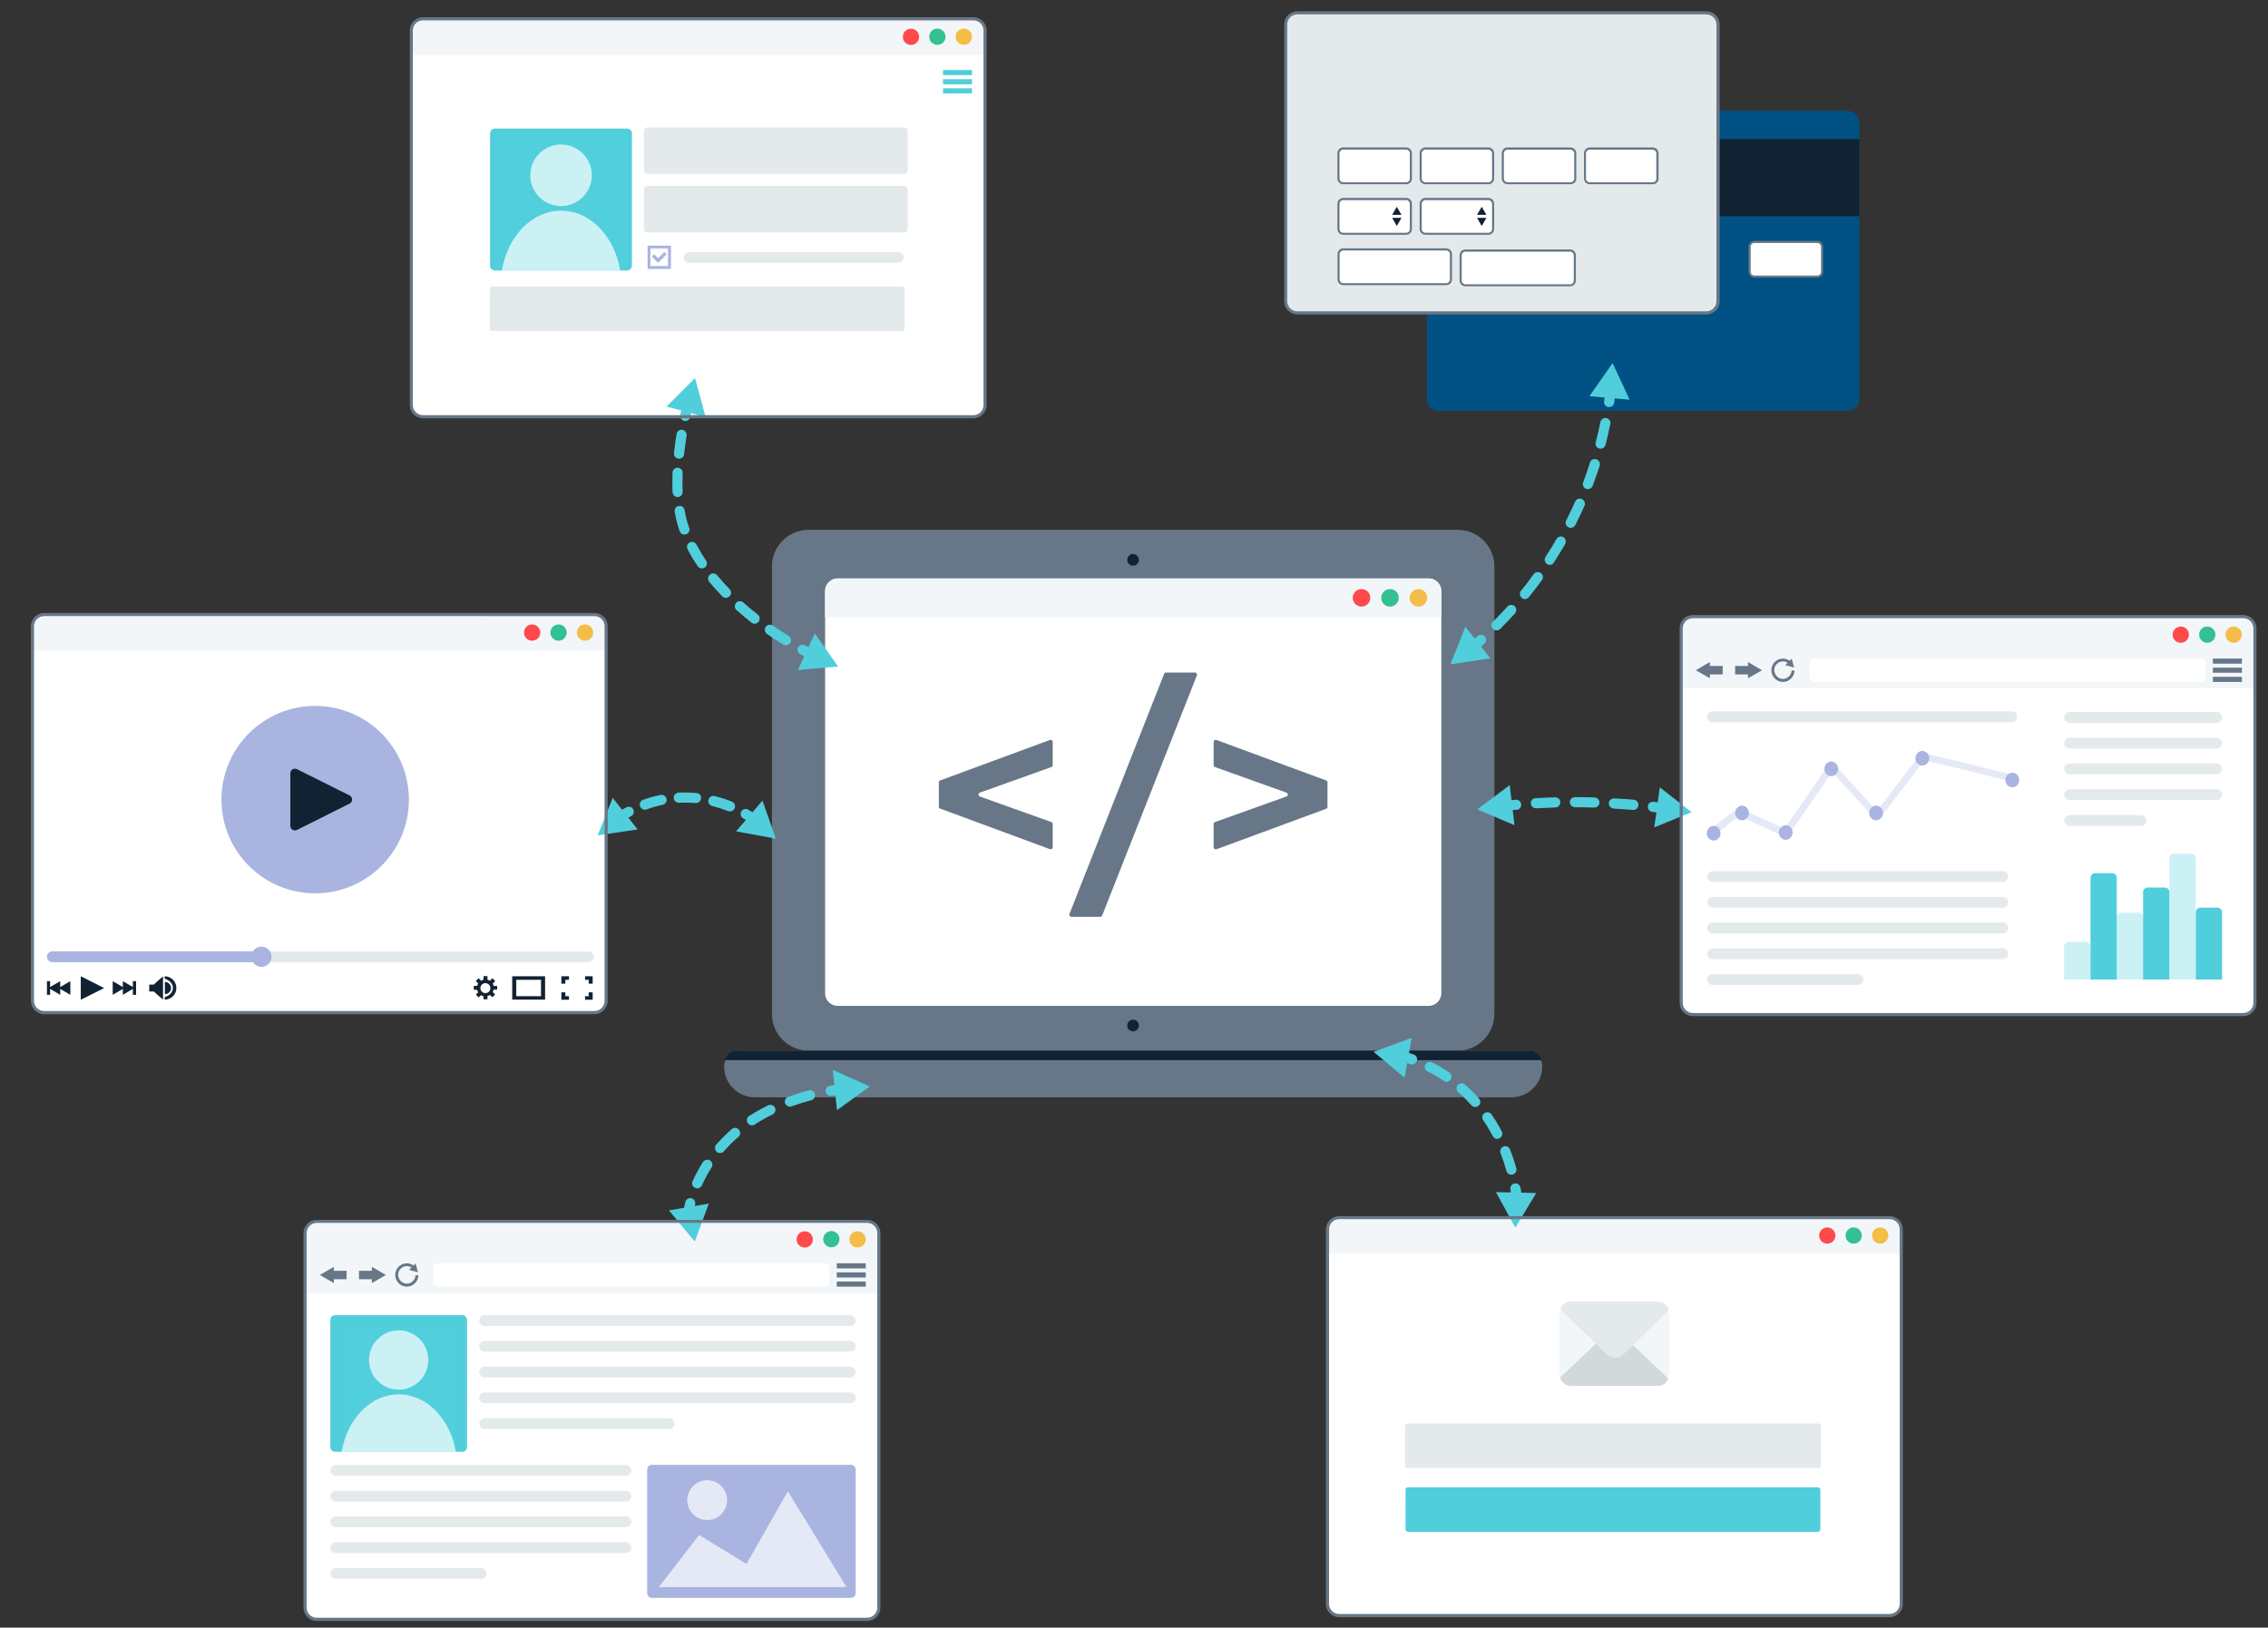 <?xml version="1.0" encoding="utf-8"?>
<!-- Generator: Adobe Illustrator 27.7.0, SVG Export Plug-In . SVG Version: 6.00 Build 0)  -->
<svg version="1.1" id="Layer_1" xmlns="http://www.w3.org/2000/svg" xmlns:xlink="http://www.w3.org/1999/xlink" x="0px" y="0px"
	 viewBox="0 0 2173.2 1560" style="enable-background:new 0 0 2173.2 1560;" xml:space="preserve">
<rect x="0" y="0" width="2173.2" height="1560" fill="#333333" stroke="none"/>
<style type="text/css">
	.st0{fill:#FFFFFF;}
	.st1{fill:#677787;}
	.st2{fill:#F2F6F9;}
	.st3{fill:#FF494B;}
	.st4{fill:#33C191;}
	.st5{fill:#F5BD47;}
	.st6{fill:#112233;}
	.st7{fill:#E4EAEC;}
	.st8{fill:#A9B4E0;}
	.st9{opacity:0.3;fill:#A9B4E0;}
	.st10{opacity:0.3;fill:#51CEDC;enable-background:new    ;}
	.st11{fill:#51CEDC;}
	.st12{fill:#005284;}
	.st13{opacity:0.3;fill:#A9B4E0;enable-background:new    ;}
	.st14{fill:#D2D9DB;}
</style>
<g>
	<g>
		<g>
			<path class="st0" d="M569.6,970.6H42.3c-6.2,0-11.2-5-11.2-11.2V600.2c0-6.2,5-11.2,11.2-11.2h527.3c6.2,0,11.2,5,11.2,11.2v359
				C580.8,965.5,575.8,970.6,569.6,970.6z"/>
			<path class="st1" d="M569.6,971.1H42.3c-6.5,0-11.7-5.3-11.7-11.7V600.2c0-6.5,5.3-11.7,11.7-11.7h527.3
				c6.5,0,11.7,5.3,11.7,11.7v359C581.3,965.8,576.1,971.1,569.6,971.1z M42.3,589.5c-5.9,0-10.7,4.8-10.7,10.7v359.1
				c0,5.9,4.8,10.7,10.7,10.7h527.3c5.9,0,10.7-4.9,10.7-10.8v-359c0-5.9-4.8-10.7-10.7-10.7H42.3z"/>
		</g>
		<path class="st2" d="M569.6,589H42.3c-6.2,0-11.2,5-11.2,11.2v23.4h549.8v-23.4C580.8,594.1,575.8,589,569.6,589z"/>
		<path class="st3" d="M517.7,606.3c0,4.4-3.5,7.8-7.8,7.8s-7.8-3.5-7.8-7.8c0-4.4,3.5-7.8,7.8-7.8S517.7,602.1,517.7,606.3z"/>
		<path class="st4" d="M535.2,598.5c-4.4,0-7.8,3.5-7.8,7.8c0,4.4,3.5,7.8,7.8,7.8s7.8-3.5,7.8-7.8
			C543,602.1,539.6,598.5,535.2,598.5z"/>
		<path class="st5" d="M560.6,598.5c-4.4,0-7.8,3.5-7.8,7.8c0,4.4,3.5,7.8,7.8,7.8s7.8-3.5,7.8-7.8
			C568.4,602.1,564.9,598.5,560.6,598.5z"/>
		<g>
			<polygon class="st6" points="67.4,940.4 57.7,946 57.7,940.4 48,946 48,940.4 45,940.4 45,953.5 48,953.5 48,947.8 57.7,953.5 
				57.7,947.8 67.4,953.5 			"/>
			<polygon class="st6" points="127.3,940.4 127.3,946 117.7,940.4 117.7,946 108,940.4 108,953.5 117.7,947.8 117.7,953.5 
				127.3,947.8 127.3,953.5 130.4,953.5 130.4,940.4 			"/>
			<polygon class="st6" points="77.4,935.7 99.8,947 77.4,958.2 			"/>
			<path class="st6" d="M147.4,943.6l8.8-7.9v8.2v6.1v8.2l-8.8-7.9l0,0h-4.4v-6.6h4.4V943.6z M158,941.1v11.7c3.3,0,5.9-2.6,5.9-5.9
				C163.8,943.7,161.1,941.1,158,941.1z M157.8,935.7v2.4c4.6,1.2,7.9,4.7,7.9,8.8c0,4.1-3.4,7.6-7.9,8.8v2.4
				c6.2,0,11.2-5,11.2-11.2C169,940.8,164,935.7,157.8,935.7z"/>
			<path class="st6" d="M490.8,935.7v22.4h31.5v-22.4H490.8z M518.4,954.8h-23.7v-15.7h23.7V954.8z"/>
			<path class="st6" d="M537.9,935.7h7.3v3.4h-3.5v3.7h-3.8V935.7z M564.1,954.8h-3.5v3.4h7.3v-7.1h-3.8V954.8z M560.6,935.7v3.4
				h3.5v3.7h3.8v-7.1H560.6z M541.7,951.1h-3.8v7.1h7.3v-3.4h-3.5V951.1z"/>
			<path class="st6" d="M476.4,948.8V945h-3.3c-0.2-0.8-0.5-1.6-1-2.3l2.4-2.4l-2.7-2.7l-2.4,2.4c-0.7-0.4-1.4-0.8-2.3-1v-3.4h-3.8
				v3.4c-0.9,0.2-1.6,0.5-2.3,1l-2.4-2.4l-2.7,2.7l2.3,2.3c-0.4,0.8-0.8,1.5-1,2.3H454v3.8h3.2c0.2,0.9,0.5,1.6,1,2.4l-2.2,2.2
				l2.7,2.7l2.2-2.2c0.8,0.4,1.5,0.8,2.4,1v3h3.8v-3.2c0.9-0.2,1.6-0.5,2.4-1l2.2,2.2l2.7-2.7l-2.3-2.3c0.4-0.8,0.8-1.5,1-2.4h3.4
				V948.8z M465.1,951.9c-2.6,0-4.8-2.2-4.8-4.8s2.2-4.8,4.8-4.8s4.8,2.2,4.8,4.8S467.8,951.9,465.1,951.9z"/>
		</g>
		<path class="st7" d="M563.6,922.2H50.2c-2.8,0-5.2-2.4-5.2-5.2l0,0c0-2.8,2.4-5.2,5.2-5.2h513.6c2.8,0,5.2,2.4,5.2,5.2l0,0
			C569,919.8,566.6,922.2,563.6,922.2z"/>
		<path class="st8" d="M251.3,922.2H50.2c-2.8,0-5.2-2.4-5.2-5.2l0,0c0-2.8,2.4-5.2,5.2-5.2h201.1c2.8,0,5.2,2.4,5.2,5.2l0,0
			C256.5,919.8,254.3,922.2,251.3,922.2z"/>
		<path class="st8" d="M260.2,917c0,5.3-4.4,9.7-9.7,9.7s-9.7-4.4-9.7-9.7s4.4-9.7,9.7-9.7S260.2,911.7,260.2,917z"/>
		<ellipse class="st8" cx="302" cy="766.4" rx="89.8" ry="89.8"/>
		<path class="st6" d="M284.5,737.2l50.5,25.2c3.2,1.6,3.2,6.2,0,7.8l-50.5,25.3c-2.9,1.4-6.3-0.7-6.3-3.9v-50.5
			C278.2,737.9,281.6,735.8,284.5,737.2z"/>
	</g>
	<g>
		<path class="st0" d="M2149.5,972.4h-527.4c-6.2,0-11.2-5-11.2-11.2v-359c0-6.2,5-11.2,11.2-11.2h527.4c6.2,0,11.2,5,11.2,11.2v359
			C2160.7,967.4,2155.7,972.4,2149.5,972.4z"/>
		<path class="st2" d="M2149.5,591h-527.4c-6.2,0-11.2,5-11.2,11.2v23.4h549.8v-23.4C2160.7,596.1,2155.7,591,2149.5,591z"/>
		<path class="st3" d="M2097.4,608.3c0,4.4-3.5,7.8-7.8,7.8c-4.4,0-7.8-3.5-7.8-7.8s3.5-7.8,7.8-7.8
			C2093.9,600.5,2097.4,603.9,2097.4,608.3z"/>
		<path class="st4" d="M2115,600.5c-4.4,0-7.8,3.5-7.8,7.8s3.5,7.8,7.8,7.8c4.4,0,7.8-3.5,7.8-7.8S2119.3,600.5,2115,600.5z"/>
		<path class="st5" d="M2140.3,600.5c-4.4,0-7.8,3.5-7.8,7.8s3.5,7.8,7.8,7.8c4.4,0,7.8-3.5,7.8-7.8
			C2148.2,603.9,2144.7,600.5,2140.3,600.5z"/>
		<rect x="1610.9" y="625.1" class="st2" width="549.8" height="34.6"/>
		<path class="st0" d="M2108.8,653.6h-370.2c-2.5,0-4.5-2-4.5-4.5v-13.5c0-2.5,2-4.5,4.5-4.5h370.2c2.5,0,4.5,2,4.5,4.5v13.5
			C2113.2,651.5,2111.3,653.6,2108.8,653.6z"/>
		<g>
			<path class="st1" d="M1716.7,642.6c0,4.2-3.7,8.1-8.3,8.1c-4.6,0-8.3-3.9-8.3-8.5s3.7-8.3,8.3-8.3c1.6,0,3.2,0.4,4.5,1.3
				l-2.3,2.3l8.5,2.3l-2.3-8.5l-2,2c-1.9-1.3-4.1-2.1-6.4-2.1c-6.1,0-11.1,5-11.1,11.2c0,6.1,5,11.2,11.1,11.2
				c6.1,0,11.1-5.2,11.1-10.9h-2.8V642.6z"/>
			<polygon class="st1" points="1624.9,642.4 1638.4,650.1 1638.4,646.4 1650.7,646.4 1650.7,638.3 1638.4,638.3 1638.4,634.5 			
				"/>
			<polygon class="st1" points="1688.4,642.4 1674.9,634.5 1674.9,638.3 1662.6,638.3 1662.6,646.4 1674.9,646.4 1674.9,650.1 			
				"/>
			<g>
				<rect x="2120.4" y="631.2" class="st1" width="27.8" height="4.9"/>
				<rect x="2120.4" y="639.9" class="st1" width="27.8" height="4.9"/>
				<rect x="2120.4" y="648.7" class="st1" width="27.8" height="4.9"/>
			</g>
		</g>
		<path class="st7" d="M1928.2,692.3h-287.9c-2.5,0-4.5-2.1-4.5-4.5v-1.5c0-2.5,2.1-4.5,4.5-4.5h287.9c2.5,0,4.5,2.1,4.5,4.5v1.5
			C1932.7,690.3,1930.6,692.3,1928.2,692.3z"/>
		<path class="st9" d="M1711,802.2c-0.4,0-1-0.1-1.4-0.3c-15.7-7.4-38.8-18-43.1-19.3c-3,1.4-14.7,10.7-24.2,18.7
			c-1.4,1.2-3.5,1-4.6-0.4c-1.2-1.4-1-3.6,0.4-4.8c23.7-20.5,27-20.5,28.2-20.5c3.2,0,24.8,9.9,43.6,18.7l42.4-61.6
			c0.5-0.9,1.4-1.3,2.5-1.4c1-0.1,2,0.3,2.6,1.1l41.1,44.9l41.4-54.1c0.8-1,2.1-1.5,3.3-1.2l43.7,10.1l43.8,11.2
			c1.7,0.4,2.8,2.3,2.4,4c-0.4,1.9-2.2,2.9-4,2.4l-43.7-11.2l-41.6-9.6l-42.5,55.5c-0.5,0.8-1.5,1.2-2.4,1.3c-1,0-1.9-0.3-2.5-1.1
			l-40.9-44.6l-41.6,60.5C1713,801.8,1711.9,802.2,1711,802.2z"/>
		<g>
			<g>
				<path class="st8" d="M1648.6,798.6c0,3.8-3,7-6.6,7s-6.6-3.2-6.6-7s3-7,6.6-7S1648.6,794.7,1648.6,798.6z"/>
				<path class="st8" d="M1675.8,779.2c0,3.8-3,7-6.6,7c-3.7,0-6.6-3.2-6.6-7s3-7,6.6-7C1672.8,772.2,1675.8,775.2,1675.8,779.2z"/>
				<path class="st8" d="M1717.7,797.9c0,3.8-3,7-6.6,7c-3.7,0-6.6-3.2-6.6-7c0-3.8,3-7,6.6-7
					C1714.7,790.9,1717.7,794.1,1717.7,797.9z"/>
				<path class="st8" d="M1761.3,736.9c0,3.8-3,7-6.6,7c-3.7,0-6.6-3.2-6.6-7c0-3.8,3-7,6.6-7
					C1758.2,729.9,1761.3,733.1,1761.3,736.9z"/>
				<path class="st8" d="M1804.3,779.2c0,3.8-3,7-6.6,7s-6.6-3.2-6.6-7s3-7,6.6-7S1804.3,775.2,1804.3,779.2z"/>
				<path class="st8" d="M1848.6,726.7c0,3.8-3,7-6.6,7c-3.7,0-6.6-3.2-6.6-7s3-7,6.6-7C1845.5,719.8,1848.6,722.9,1848.6,726.7z"/>
				<path class="st8" d="M1934.8,747.6c0,3.8-3,7-6.6,7c-3.7,0-6.6-3.2-6.6-7s3-7,6.6-7C1931.8,740.6,1934.8,743.7,1934.8,747.6z"/>
			</g>
		</g>
		<g>
			<g>
				<path class="st7" d="M1919.1,845.3h-278c-2.8,0-5.2-2.4-5.2-5.2l0,0c0-2.8,2.4-5.2,5.2-5.2h278c2.8,0,5.2,2.4,5.2,5.2l0,0
					C1924.3,843,1921.9,845.3,1919.1,845.3z"/>
				<path class="st7" d="M1919.1,870h-278c-2.8,0-5.2-2.4-5.2-5.2l0,0c0-2.8,2.4-5.2,5.2-5.2h278c2.8,0,5.2,2.4,5.2,5.2l0,0
					C1924.3,867.6,1921.9,870,1919.1,870z"/>
				<path class="st7" d="M1919.1,894.6h-278c-2.8,0-5.2-2.4-5.2-5.2l0,0c0-2.8,2.4-5.2,5.2-5.2h278c2.8,0,5.2,2.4,5.2,5.2l0,0
					C1924.3,892.3,1921.9,894.6,1919.1,894.6z"/>
				<path class="st7" d="M1919.1,919.3h-278c-2.8,0-5.2-2.4-5.2-5.2l0,0c0-2.8,2.4-5.2,5.2-5.2h278c2.8,0,5.2,2.4,5.2,5.2l0,0
					C1924.3,917,1921.9,919.3,1919.1,919.3z"/>
				<path class="st7" d="M1780.2,944h-139.3c-2.8,0-5.2-2.4-5.2-5.2l0,0c0-2.8,2.4-5.2,5.2-5.2h139.3c2.8,0,5.2,2.4,5.2,5.2l0,0
					C1785.5,941.6,1783.2,944,1780.2,944z"/>
			</g>
		</g>
		<g>
			<g>
				<path class="st7" d="M2124.1,692.8h-141c-2.8,0-5.2-2.4-5.2-5.2l0,0c0-2.8,2.4-5.2,5.2-5.2h141c2.8,0,5.2,2.4,5.2,5.2l0,0
					C2129.3,690.4,2126.9,692.8,2124.1,692.8z"/>
				<path class="st7" d="M2124.1,717.5h-141c-2.8,0-5.2-2.4-5.2-5.2l0,0c0-2.8,2.4-5.2,5.2-5.2h141c2.8,0,5.2,2.4,5.2,5.2l0,0
					C2129.3,715.1,2126.9,717.5,2124.1,717.5z"/>
				<path class="st7" d="M2124.1,742.1h-141c-2.8,0-5.2-2.4-5.2-5.2l0,0c0-2.8,2.4-5.2,5.2-5.2h141c2.8,0,5.2,2.4,5.2,5.2l0,0
					C2129.3,739.8,2126.9,742.1,2124.1,742.1z"/>
				<path class="st7" d="M2124.1,766.8h-141c-2.8,0-5.2-2.4-5.2-5.2l0,0c0-2.8,2.4-5.2,5.2-5.2h141c2.8,0,5.2,2.4,5.2,5.2l0,0
					C2129.3,764.4,2126.9,766.8,2124.1,766.8z"/>
				<path class="st7" d="M2051.3,791.6h-68.2c-2.8,0-5.2-2.4-5.2-5.2l0,0c0-2.8,2.4-5.2,5.2-5.2h68.2c2.8,0,5.2,2.4,5.2,5.2l0,0
					C2056.5,789.2,2054.1,791.6,2051.3,791.6z"/>
			</g>
		</g>
		<g>
			<g>
				<path class="st10" d="M2104.1,938.8h-25.3V822.7c0-2.5,2-4.5,4.5-4.5h16.2c2.5,0,4.5,2,4.5,4.5v116.1H2104.1z"/>
				<path class="st10" d="M2003.1,938.8h-25.3v-31.5c0-2.5,2-4.5,4.5-4.5h16.2c2.5,0,4.5,2,4.5,4.5v31.5H2003.1z"/>
				<path class="st10" d="M2053.7,938.8h-25.3v-59.5c0-2.5,2-4.5,4.5-4.5h16.2c2.5,0,4.5,2,4.5,4.5v59.5H2053.7z"/>
			</g>
		</g>
		<g>
			<path class="st11" d="M2028.4,938.8h-25.3v-97.4c0-2.5,2-4.5,4.5-4.5h16.2c2.5,0,4.5,2,4.5,4.5v97.4H2028.4z"/>
			<path class="st11" d="M2078.8,938.8h-25.3v-83.7c0-2.5,2-4.5,4.5-4.5h16.2c2.5,0,4.5,2,4.5,4.5v83.7H2078.8z"/>
			<path class="st11" d="M2129.3,938.8h-25.3v-64.4c0-2.5,2-4.5,4.5-4.5h16.2c2.5,0,4.5,2,4.5,4.5v64.4H2129.3z"/>
		</g>
	</g>
	<g>
		<path class="st0" d="M932.7,399.4H405.3c-6.2,0-11.2-5-11.2-11.2v-359c0-6.2,5-11.2,11.2-11.2h527.4c6.2,0,11.2,5,11.2,11.2v359
			C943.9,394.4,938.9,399.4,932.7,399.4z"/>
		<path class="st2" d="M932.7,18H405.3c-6.2,0-11.2,5-11.2,11.2v23.4h549.8V29.2C943.9,23.1,938.9,18,932.7,18z"/>
		<path class="st3" d="M880.7,35.3c0,4.4-3.5,7.8-7.8,7.8c-4.4,0-7.8-3.5-7.8-7.8s3.5-7.8,7.8-7.8C877.1,27.4,880.7,31,880.7,35.3z"
			/>
		<path class="st4" d="M898.2,27.4c-4.4,0-7.8,3.5-7.8,7.8s3.5,7.8,7.8,7.8c4.4,0,7.8-3.5,7.8-7.8C906.1,31,902.5,27.4,898.2,27.4z"
			/>
		<path class="st5" d="M923.5,27.4c-4.4,0-7.8,3.5-7.8,7.8s3.5,7.8,7.8,7.8c4.4,0,7.8-3.5,7.8-7.8C931.5,31,927.9,27.4,923.5,27.4z"
			/>
		<g>
			<rect x="903.6" y="67.1" class="st11" width="27.8" height="4.9"/>
			<rect x="903.6" y="75.9" class="st11" width="27.8" height="4.9"/>
			<rect x="903.6" y="84.6" class="st11" width="27.8" height="4.9"/>
		</g>
		<g>
			<path class="st7" d="M866.4,165.8H620.3c-1.2,0-2.3-1-2.3-2.3v-38.1c0-1.2,1-2.3,2.3-2.3h246.1c1.2,0,2.3,1,2.3,2.3v38.1
				C868.5,164.9,867.6,165.8,866.4,165.8z"/>
			<path class="st7" d="M866.4,166.8H620.3c-1.8,0-3.3-1.5-3.3-3.3v-38.1c0-1.8,1.5-3.3,3.3-3.3h246.1c1.8,0,3.3,1.5,3.3,3.3v38.1
				C869.5,165.5,868.1,166.8,866.4,166.8z M620.3,124.2c-0.8,0-1.3,0.7-1.3,1.3v38.1c0,0.8,0.7,1.3,1.3,1.3h246.1
				c0.7,0,1.2-0.6,1.3-1.4l0-38c0-0.8-0.7-1.3-1.3-1.3H620.3z"/>
		</g>
		<g>
			<path class="st7" d="M866.4,221.9H620.3c-1.2,0-2.3-1-2.3-2.3v-38.1c0-1.2,1-2.3,2.3-2.3h246.1c1.2,0,2.3,1,2.3,2.3v38.1
				C868.5,220.9,867.6,221.9,866.4,221.9z"/>
			<path class="st7" d="M866.4,222.9H620.3c-1.8,0-3.3-1.5-3.3-3.3v-38.1c0-1.8,1.5-3.3,3.3-3.3h246.1c1.8,0,3.3,1.5,3.3,3.3v38.1
				C869.5,221.6,868.1,222.9,866.4,222.9z M620.3,180.2c-0.8,0-1.3,0.7-1.3,1.3v38.1c0,0.8,0.7,1.3,1.3,1.3h246.1
				c0.7,0,1.2-0.6,1.3-1.4l0-38c0-0.8-0.7-1.3-1.3-1.3H620.3z"/>
		</g>
		<path class="st7" d="M864.6,317.3H471.7c-1.2,0-2.3-1-2.3-2.3v-38.1c0-1.2,1-2.3,2.3-2.3h392.9c1.2,0,2.3,1,2.3,2.3V315
			C866.8,316.3,865.8,317.3,864.6,317.3z"/>
		<path class="st8" d="M620.5,235.4v22.4h22.4v-22.4H620.5z M640.1,255h-16.9v-16.9h16.9V255z M630.6,251.9l-6-6l2.2-2.2l3.8,3.8
			l6-6l2.2,2.2L630.6,251.9L630.6,251.9L630.6,251.9z"/>
		<path class="st7" d="M860.8,251.9H660.3c-2.8,0-5.2-2.4-5.2-5.2l0,0c0-2.8,2.4-5.2,5.2-5.2h200.5c2.8,0,5.2,2.4,5.2,5.2l0,0
			C866.1,249.6,863.7,251.9,860.8,251.9z"/>
		<rect x="473.8" y="123.2" class="st0" width="127.4" height="136.1"/>
		<path class="st11" d="M601.1,123.3h-127c-2.5,0-4.5,2.1-4.5,4.5v126.9c0,2.5,2.1,4.5,4.5,4.5H601c2.5,0,4.5-2.1,4.5-4.5V127.7
			C605.5,125.2,603.5,123.3,601.1,123.3z M537.6,138.5c16.3,0,29.5,13.2,29.5,29.5s-13.2,29.5-29.5,29.5s-29.5-13.2-29.5-29.5
			S521.3,138.5,537.6,138.5z M593.9,259.1H481.3c-0.1,0-0.3,0-0.4,0c5.6-32.7,28.9-57.2,56.7-57.2c27.9,0,51.2,24.5,56.7,57.2
			C594.2,259.1,594,259.1,593.9,259.1z"/>
		<rect x="473.8" y="123.2" class="st10" width="127.4" height="136.1"/>
	</g>
	<g>
		<path class="st12" d="M1770.4,393.8h-391.9c-6.2,0-11.2-5-11.2-11.2V117.5c0-6.2,5-11.2,11.2-11.2h391.9c6.2,0,11.2,5,11.2,11.2
			v265.1C1781.6,388.8,1776.6,393.8,1770.4,393.8z"/>
		<rect x="1367.3" y="133.3" class="st6" width="414.3" height="74"/>
		<g>
			<path class="st7" d="M1635.1,299.9h-391.9c-6.2,0-11.2-5-11.2-11.2V23.5c0-6.2,5-11.2,11.2-11.2h391.9c6.2,0,11.2,5,11.2,11.2
				v265.2C1646.3,294.8,1641.3,299.9,1635.1,299.9z"/>
			<path class="st1" d="M1635.1,301.4h-391.9c-7,0-12.7-5.7-12.7-12.7V23.5c0-7,5.7-12.7,12.7-12.7h391.9c7,0,12.7,5.7,12.7,12.7
				v265.2C1647.8,295.7,1642.1,301.4,1635.1,301.4z M1243.1,13.8c-5.4,0-9.7,4.4-9.7,9.7v265.2c0,5.4,4.4,9.7,9.7,9.7h391.9
				c5.4,0,9.7-4.4,9.7-9.7V23.5c0-5.4-4.4-9.7-9.7-9.7H1243.1z"/>
		</g>
		<g>
			<g>
				<path class="st0" d="M1741.4,265.1H1681c-2.5,0-4.5-2.1-4.5-4.5v-24.3c0-2.5,2.1-4.5,4.5-4.5h60.4c2.5,0,4.5,2.1,4.5,4.5v24.3
					C1746,263,1743.9,265.1,1741.4,265.1z"/>
				<path class="st1" d="M1741.4,266.1H1681c-3,0-5.5-2.5-5.5-5.5v-24.3c0-3,2.5-5.5,5.5-5.5h60.4c3,0,5.5,2.5,5.5,5.5v24.3
					c0.1,1.4-0.5,2.7-1.5,3.7C1744.4,265.4,1742.9,266.1,1741.4,266.1z M1681,232.8c-1.9,0-3.5,1.6-3.5,3.5v24.3
					c0,1.9,1.6,3.5,3.5,3.5h60.4c1,0,1.9-0.4,2.6-1.1c0.6-0.7,0.9-1.5,0.9-2.3l0-24.3c0-1.9-1.6-3.5-3.5-3.5H1681z"/>
			</g>
			<g>
				<path class="st0" d="M1347.5,175.6H1287c-2.5,0-4.5-2.1-4.5-4.5v-24.3c0-2.5,2.1-4.5,4.5-4.5h60.4c2.5,0,4.5,2.1,4.5,4.5v24.3
					C1351.9,173.7,1350,175.6,1347.5,175.6z"/>
				<path class="st1" d="M1347.5,176.6H1287c-3,0-5.5-2.5-5.5-5.5v-24.3c0-3,2.5-5.5,5.5-5.5h60.4c3,0,5.5,2.5,5.5,5.5v24.3
					C1352.9,174.2,1350.5,176.6,1347.5,176.6z M1287,143.4c-1.9,0-3.5,1.6-3.5,3.5v24.3c0,1.9,1.6,3.5,3.5,3.5h60.4
					c1.9,0,3.5-1.5,3.5-3.5v-24.3c0-1.9-1.6-3.5-3.5-3.5H1287z"/>
			</g>
			<g>
				<path class="st0" d="M1426.2,175.6h-60.4c-2.5,0-4.5-2.1-4.5-4.5v-24.3c0-2.5,2.1-4.5,4.5-4.5h60.4c2.5,0,4.5,2.1,4.5,4.5v24.3
					C1430.7,173.7,1428.7,175.6,1426.2,175.6z"/>
				<path class="st1" d="M1426.2,176.6h-60.4c-3,0-5.5-2.5-5.5-5.5v-24.3c0-3,2.5-5.5,5.5-5.5h60.4c3,0,5.5,2.5,5.5,5.5v24.3
					C1431.7,174.2,1429.3,176.6,1426.2,176.6z M1365.8,143.4c-1.9,0-3.5,1.6-3.5,3.5v24.3c0,1.9,1.6,3.5,3.5,3.5h60.4
					c1.9,0,3.5-1.5,3.5-3.5v-24.3c0-1.9-1.6-3.5-3.5-3.5H1365.8z"/>
			</g>
			<g>
				<path class="st0" d="M1347.5,224H1287c-2.5,0-4.5-2.1-4.5-4.5v-24.3c0-2.5,2.1-4.5,4.5-4.5h60.4c2.5,0,4.5,2.1,4.5,4.5v24.3
					C1351.9,222,1350,224,1347.5,224z"/>
				<path class="st1" d="M1347.5,225H1287c-3,0-5.5-2.5-5.5-5.5v-24.3c0-3,2.5-5.5,5.5-5.5h60.4c3,0,5.5,2.5,5.5,5.5v24.3
					C1352.9,222.6,1350.5,225,1347.5,225z M1287,191.8c-1.9,0-3.5,1.6-3.5,3.5v24.3c0,1.9,1.6,3.5,3.5,3.5h60.4
					c1.9,0,3.5-1.5,3.5-3.5v-24.3c0-1.9-1.6-3.5-3.5-3.5H1287z"/>
			</g>
			<g>
				<path class="st0" d="M1426.2,224h-60.4c-2.5,0-4.5-2.1-4.5-4.5v-24.3c0-2.5,2.1-4.5,4.5-4.5h60.4c2.5,0,4.5,2.1,4.5,4.5v24.3
					C1430.7,222,1428.7,224,1426.2,224z"/>
				<path class="st1" d="M1426.2,225h-60.4c-3,0-5.5-2.5-5.5-5.5v-24.3c0-3,2.5-5.5,5.5-5.5h60.4c3,0,5.5,2.5,5.5,5.5v24.3
					C1431.7,222.6,1429.3,225,1426.2,225z M1365.8,191.8c-1.9,0-3.5,1.6-3.5,3.5v24.3c0,1.9,1.6,3.5,3.5,3.5h60.4
					c1.9,0,3.5-1.5,3.5-3.5v-24.3c0-1.9-1.6-3.5-3.5-3.5H1365.8z"/>
			</g>
			<g>
				<g>
					<path class="st0" d="M1385.8,272.3h-98.7c-2.5,0-4.5-2.1-4.5-4.5v-24.3c0-2.5,2.1-4.5,4.5-4.5h98.7c2.5,0,4.5,2.1,4.5,4.5v24.3
						C1390.3,270.4,1388.2,272.3,1385.8,272.3z"/>
					<path class="st1" d="M1385.8,273.3h-98.7c-3,0-5.5-2.5-5.5-5.5v-24.3c0-3,2.5-5.5,5.5-5.5h98.7c3,0,5.5,2.5,5.5,5.5v24.3
						C1391.3,270.9,1388.8,273.3,1385.8,273.3z M1287.1,240.1c-1.9,0-3.5,1.6-3.5,3.5v24.3c0,1.9,1.6,3.5,3.5,3.5h98.7
						c1.9,0,3.5-1.6,3.5-3.5v-24.3c0-1.9-1.6-3.5-3.5-3.5H1287.1z"/>
				</g>
				<g>
					<path class="st0" d="M1504.5,273.4h-100.4c-2.5,0-4.5-2.1-4.5-4.5v-24.3c0-2.5,2.1-4.5,4.5-4.5h100.4c2.5,0,4.5,2.1,4.5,4.5
						V269C1509,271.4,1507,273.4,1504.5,273.4z"/>
					<path class="st1" d="M1504.5,274.4h-100.4c-3,0-5.5-2.5-5.5-5.5v-24.3c0-3,2.5-5.5,5.5-5.5h100.4c3,0,5.5,2.5,5.5,5.5V269
						C1510,272,1507.5,274.4,1504.5,274.4z M1404.1,241.2c-1.9,0-3.5,1.6-3.5,3.5V269c0,1.9,1.6,3.5,3.5,3.5h100.4
						c1.9,0,3.5-1.6,3.5-3.5v-24.3c0-1.9-1.6-3.5-3.5-3.5H1404.1z"/>
				</g>
			</g>
			<g>
				<path class="st0" d="M1504.9,175.6h-60.4c-2.5,0-4.5-2.1-4.5-4.5v-24.3c0-2.5,2.1-4.5,4.5-4.5h60.4c2.5,0,4.5,2.1,4.5,4.5v24.3
					C1509.5,173.7,1507.4,175.6,1504.9,175.6z"/>
				<path class="st1" d="M1504.9,176.6h-60.4c-3,0-5.5-2.5-5.5-5.5v-24.3c0-3,2.5-5.5,5.5-5.5h60.4c3,0,5.5,2.5,5.5,5.5v24.3
					c0.1,1.4-0.4,2.7-1.4,3.8C1507.9,176,1506.5,176.6,1504.9,176.6z M1444.5,143.4c-1.9,0-3.5,1.6-3.5,3.5v24.3
					c0,1.9,1.6,3.5,3.5,3.5h60.4c1,0,1.9-0.4,2.6-1.1c0.6-0.6,0.9-1.5,0.9-2.3l0-24.3c0-1.9-1.6-3.5-3.5-3.5H1444.5z"/>
			</g>
			<g>
				<path class="st0" d="M1583.7,175.6h-60.4c-2.5,0-4.5-2.1-4.5-4.5v-24.3c0-2.5,2.1-4.5,4.5-4.5h60.4c2.5,0,4.5,2.1,4.5,4.5v24.3
					C1588.2,173.7,1586.2,175.6,1583.7,175.6z"/>
				<path class="st1" d="M1583.7,176.6h-60.4c-3,0-5.5-2.5-5.5-5.5v-24.3c0-3,2.5-5.5,5.5-5.5h60.4c3,0,5.5,2.5,5.5,5.5v24.3
					c0.1,1.4-0.4,2.7-1.4,3.8C1586.7,176,1585.2,176.6,1583.7,176.6z M1523.2,143.4c-1.9,0-3.5,1.6-3.5,3.5v24.3
					c0,1.9,1.6,3.5,3.5,3.5h60.4c1,0,1.9-0.4,2.6-1.1c0.6-0.6,0.9-1.5,0.9-2.3l0-24.3c0-1.9-1.6-3.5-3.5-3.5H1523.2z"/>
			</g>
		</g>
		<g>
			<g>
				<g>
					<polygon class="st6" points="1338.4,216.6 1334,208.8 1342.9,208.8 					"/>
					<polygon class="st6" points="1338.4,198.2 1334,205.9 1342.9,205.9 					"/>
				</g>
				<g>
					<polygon class="st6" points="1419.8,216.6 1415.3,208.8 1424.3,208.8 					"/>
					<polygon class="st6" points="1419.8,198.2 1415.3,205.9 1424.3,205.9 					"/>
				</g>
			</g>
		</g>
	</g>
	<g>
		<path class="st0" d="M830.9,1552.1H303.5c-6.2,0-11.2-5-11.2-11.2v-359c0-6.2,5-11.2,11.2-11.2h527.4c6.2,0,11.2,5,11.2,11.2v359
			C842.1,1547.1,837.1,1552.1,830.9,1552.1z"/>
		<path class="st2" d="M830.9,1170.6H303.5c-6.2,0-11.2,5-11.2,11.2v23.4h549.8v-23.4C842.1,1175.8,837.1,1170.6,830.9,1170.6z"/>
		<path class="st3" d="M778.9,1187.9c0,4.4-3.5,7.8-7.8,7.8c-4.4,0-7.8-3.5-7.8-7.8s3.5-7.8,7.8-7.8
			C775.3,1180.1,778.9,1183.6,778.9,1187.9z"/>
		
			<ellipse transform="matrix(0.39 -0.921 0.921 0.39 -608.16 1457.848)" class="st4" cx="796.4" cy="1188" rx="7.8" ry="7.8"/>
		<path class="st5" d="M821.7,1180.1c-4.4,0-7.8,3.5-7.8,7.8c0,4.4,3.5,7.8,7.8,7.8c4.4,0,7.8-3.5,7.8-7.8
			C829.7,1183.6,826.1,1180.1,821.7,1180.1z"/>
		<rect x="292.3" y="1204.7" class="st2" width="549.8" height="34.6"/>
		<path class="st0" d="M790.1,1233.2H419.9c-2.5,0-4.5-2-4.5-4.5v-13.5c0-2.5,2-4.5,4.5-4.5h370.2c2.5,0,4.5,2,4.5,4.5v13.5
			C794.7,1231.2,792.6,1233.2,790.1,1233.2z"/>
		<g>
			<path class="st1" d="M398.1,1222.2c0,4.2-3.7,8.1-8.3,8.1c-4.6,0-8.3-3.9-8.3-8.5s3.7-8.3,8.3-8.3c1.6,0,3.2,0.4,4.5,1.3
				l-2.3,2.3l8.5,2.3l-2.3-8.5l-2,2c-1.9-1.3-4.1-2.1-6.4-2.1c-6.1,0-11.1,5-11.1,11.2c0,6.1,5,11.2,11.1,11.2
				c6.1,0,11.1-5.2,11.1-10.9h-2.8V1222.2z"/>
			<polygon class="st1" points="306.4,1222 319.9,1229.8 319.9,1226.1 332.1,1226.1 332.1,1218 319.9,1218 319.9,1214.2 			"/>
			<polygon class="st1" points="369.8,1222 356.3,1214.2 356.3,1218 344,1218 344,1226.1 356.3,1226.1 356.3,1229.8 			"/>
			<g>
				<rect x="801.8" y="1210.8" class="st1" width="27.8" height="4.9"/>
				<rect x="801.8" y="1219.5" class="st1" width="27.8" height="4.9"/>
				<rect x="801.8" y="1228.3" class="st1" width="27.8" height="4.9"/>
			</g>
		</g>
		<g>
			<g>
				<path class="st7" d="M814.6,1270.9H464.4c-2.8,0-5.2-2.4-5.2-5.2l0,0c0-2.8,2.4-5.2,5.2-5.2h350.2c2.8,0,5.2,2.4,5.2,5.2l0,0
					C819.9,1268.5,817.5,1270.9,814.6,1270.9z"/>
				<path class="st7" d="M814.6,1295.5H464.4c-2.8,0-5.2-2.4-5.2-5.2l0,0c0-2.8,2.4-5.2,5.2-5.2h350.2c2.8,0,5.2,2.4,5.2,5.2l0,0
					C819.9,1293.2,817.5,1295.5,814.6,1295.5z"/>
				<path class="st7" d="M814.6,1320.3H464.4c-2.8,0-5.2-2.4-5.2-5.2l0,0c0-2.8,2.4-5.2,5.2-5.2h350.2c2.8,0,5.2,2.4,5.2,5.2l0,0
					C819.9,1318,817.5,1320.3,814.6,1320.3z"/>
				<path class="st7" d="M814.6,1345H464.4c-2.8,0-5.2-2.4-5.2-5.2l0,0c0-2.8,2.4-5.2,5.2-5.2h350.2c2.8,0,5.2,2.4,5.2,5.2l0,0
					C819.9,1342.6,817.5,1345,814.6,1345z"/>
				<path class="st7" d="M641.2,1369.7H464.4c-2.8,0-5.2-2.4-5.2-5.2l0,0c0-2.8,2.4-5.2,5.2-5.2h176.7c2.8,0,5.2,2.4,5.2,5.2l0,0
					C646.4,1367.3,644,1369.7,641.2,1369.7z"/>
			</g>
		</g>
		<g>
			<g>
				<path class="st7" d="M599.8,1414.5h-278c-2.8,0-5.2-2.4-5.2-5.2l0,0c0-2.8,2.4-5.2,5.2-5.2h278c2.8,0,5.2,2.4,5.2,5.2l0,0
					C605,1412.1,602.7,1414.5,599.8,1414.5z"/>
				<path class="st7" d="M599.8,1439.2h-278c-2.8,0-5.2-2.4-5.2-5.2l0,0c0-2.8,2.4-5.2,5.2-5.2h278c2.8,0,5.2,2.4,5.2,5.2l0,0
					C605,1436.8,602.7,1439.2,599.8,1439.2z"/>
				<path class="st7" d="M599.8,1463.8h-278c-2.8,0-5.2-2.4-5.2-5.2l0,0c0-2.8,2.4-5.2,5.2-5.2h278c2.8,0,5.2,2.4,5.2,5.2l0,0
					C605,1461.5,602.7,1463.8,599.8,1463.8z"/>
				<path class="st7" d="M599.8,1488.5h-278c-2.8,0-5.2-2.4-5.2-5.2l0,0c0-2.8,2.4-5.2,5.2-5.2h278c2.8,0,5.2,2.4,5.2,5.2l0,0
					C605,1486.1,602.7,1488.5,599.8,1488.5z"/>
				<path class="st7" d="M461,1513.2H321.8c-2.8,0-5.2-2.4-5.2-5.2l0,0c0-2.8,2.4-5.2,5.2-5.2H461c2.8,0,5.2,2.4,5.2,5.2l0,0
					C466.3,1510.8,463.9,1513.2,461,1513.2z"/>
			</g>
		</g>
		<path class="st11" d="M443,1260.5H321c-2.5,0-4.5,2.1-4.5,4.5v122c0,2.5,2.1,4.5,4.5,4.5h122c2.5,0,4.5-2.1,4.5-4.5v-122
			C447.4,1262.4,445.5,1260.5,443,1260.5z M382,1275.1c15.7,0,28.4,12.7,28.4,28.4c0,15.7-12.7,28.4-28.4,28.4
			c-15.7,0-28.4-12.7-28.4-28.4C353.6,1287.8,366.3,1275.1,382,1275.1z M436.2,1391.4H327.8c-0.1,0-0.3,0-0.4,0
			c5.3-31.5,27.8-55,54.7-55s49.3,23.6,54.7,55C436.5,1391.3,436.4,1391.4,436.2,1391.4z"/>
		<path class="st8" d="M815.4,1404H624.6c-2.5,0-4.5,2.1-4.5,4.5V1527c0,2.5,2.1,4.5,4.5,4.5h190.8c2.5,0,4.5-2.1,4.5-4.5v-118.6
			C819.9,1406,817.8,1404,815.4,1404z M677.6,1418.7c10.6,0,19.1,8.5,19.1,19.1s-8.5,19.1-19.1,19.1s-19.1-8.5-19.1-19.1
			C658.6,1427.3,667.1,1418.7,677.6,1418.7z M631.2,1521.2l38.7-50l45.4,27.8l39.6-69.7l56.3,91.9H631.2z"/>
		<rect x="327.9" y="1270.9" class="st10" width="108.9" height="120.9"/>
		<rect x="630.6" y="1407" class="st13" width="181.9" height="120.9"/>
	</g>
	<g>
		<path class="st0" d="M1810.6,1548.5h-527.4c-6.2,0-11.2-5-11.2-11.2v-359c0-6.2,5-11.2,11.2-11.2h527.4c6.2,0,11.2,5,11.2,11.2
			v359C1821.8,1543.4,1816.8,1548.5,1810.6,1548.5z"/>
		<path class="st2" d="M1810.6,1166.9h-527.4c-6.2,0-11.2,5-11.2,11.2v23.4h549.8v-23.4C1821.8,1172,1816.8,1166.9,1810.6,1166.9z"
			/>
		<path class="st3" d="M1758.7,1184.2c0,4.4-3.5,7.8-7.8,7.8s-7.8-3.5-7.8-7.8s3.5-7.8,7.8-7.8
			C1755.2,1176.4,1758.7,1180,1758.7,1184.2z"/>
		<circle class="st4" cx="1776.2" cy="1184.2" r="7.8"/>
		<path class="st5" d="M1801.6,1176.4c-4.4,0-7.8,3.5-7.8,7.8s3.5,7.8,7.8,7.8s7.8-3.5,7.8-7.8
			C1809.4,1180,1805.9,1176.4,1801.6,1176.4z"/>
		<path class="st7" d="M1742.5,1407h-393.9c-1.2,0-2.3-1-2.3-2.3v-38.1c0-1.2,1-2.3,2.3-2.3h393.9c1.2,0,2.3,1,2.3,2.3v38.1
			C1744.7,1406.1,1743.7,1407,1742.5,1407z"/>
		<path class="st11" d="M1742,1468.2h-392.9c-1.2,0-2.3-1-2.3-2.3v-38.1c0-1.2,1-2.3,2.3-2.3H1742c1.2,0,2.3,1,2.3,2.3v38.1
			C1744.2,1467.3,1743.2,1468.2,1742,1468.2z"/>
		<g>
			<path class="st2" d="M1588.4,1328.3h-83c-6.2,0-11.2-5-11.2-11.2v-58.4c0-6.2,5-11.2,11.2-11.2h83c6.2,0,11.2,5,11.2,11.2v58.4
				C1599.7,1323.3,1594.7,1328.3,1588.4,1328.3z"/>
			<path class="st14" d="M1505.5,1328.3h83c4.2,0,7.8-2.4,9.8-5.9c-0.5-1.4-1.4-2.8-2.6-3.9l-41.5-39.2c-4.4-4.1-11.5-4.1-15.9,0
				l-41.5,39.2c-0.8,0.7-1.3,1.4-1.7,2.3v0.3C1496.6,1325.4,1500.7,1328.3,1505.5,1328.3z"/>
			<path class="st7" d="M1588.4,1247.5h-83c-4.2,0-7.9,2.5-9.9,6c0.5,1.5,1.4,3,2.7,4.2l41.5,40.4c4.4,4.2,11.5,4.2,15.9,0
				l41.5-40.4c0.8-0.7,1.3-1.5,1.7-2.3v-0.8C1597.3,1250.6,1593.2,1247.5,1588.4,1247.5z"/>
		</g>
	</g>
	<g>
		<g>
			<path class="st1" d="M1396.9,1007H774.7c-19.2,0-35-15.7-35-35V542.8c0-19.3,15.7-35,35-35h622.2c19.2,0,35,15.7,35,35V972
				C1431.9,991.2,1416.1,1007,1396.9,1007z"/>
			<path class="st1" d="M1382.4,996.5H789.1c-19.3,0-35-15.7-35-35V553.3c0-19.3,15.7-35,35-35h593.3c19.3,0,35,15.7,35,35v408.3
				C1417.4,980.7,1401.6,996.5,1382.4,996.5z"/>
			<path class="st1" d="M1448.4,1051.7H723.2c-16.1,0-29.3-13.2-29.3-29.3l0,0c0-8.5,7-15.5,15.5-15.5h752.9c8.5,0,15.5,7,15.5,15.5
				l0,0C1477.7,1038.5,1464.5,1051.7,1448.4,1051.7z"/>
			<path class="st6" d="M1091.3,536.6c0,3-2.5,5.6-5.6,5.6c-3,0-5.6-2.5-5.6-5.6c0-3,2.5-5.6,5.6-5.6
				C1088.8,531.1,1091.3,533.6,1091.3,536.6z"/>
			<path class="st6" d="M1091.3,982.9c0,3-2.5,5.6-5.6,5.6c-3,0-5.6-2.5-5.6-5.6c0-3,2.5-5.6,5.6-5.6
				C1088.8,977.3,1091.3,979.8,1091.3,982.9z"/>
			<path class="st6" d="M694.4,1016.1h782.7c-1.5-5.2-6.4-9.1-12.2-9.1H706.6C700.8,1007,696,1010.8,694.4,1016.1z"/>
		</g>
		<g>
			<path class="st0" d="M1368.9,964.1H802.7c-6.6,0-12.1-5.4-12.1-12.1V566.5c0-6.6,5.4-12.1,12.1-12.1h566.3
				c6.6,0,12.1,5.4,12.1,12.1v385.6C1381,958.6,1375.6,964.1,1368.9,964.1z"/>
			<path class="st2" d="M1368.9,554.4H802.7c-6.6,0-12.1,5.4-12.1,12.1v25.2H1381v-25.2C1381,559.8,1375.6,554.4,1368.9,554.4z"/>
			<path class="st3" d="M1313,573c0,4.7-3.8,8.4-8.4,8.4c-4.7,0-8.4-3.8-8.4-8.4c0-4.7,3.8-8.4,8.4-8.4
				C1309.3,564.6,1313,568.3,1313,573z"/>
			<path class="st4" d="M1331.9,564.6c-4.7,0-8.4,3.8-8.4,8.4c0,4.7,3.8,8.4,8.4,8.4c4.7,0,8.4-3.8,8.4-8.4
				C1340.4,568.3,1336.6,564.6,1331.9,564.6z"/>
			<path class="st5" d="M1359.1,564.6c-4.7,0-8.4,3.8-8.4,8.4c0,4.7,3.8,8.4,8.4,8.4c4.6,0,8.4-3.8,8.4-8.4
				C1367.6,568.3,1363.8,564.6,1359.1,564.6z"/>
		</g>
	</g>
	<g>
		<path class="st1" d="M899.6,773.3v-23.4c0-0.9,0.5-1.5,1.3-1.9l105.2-38.8c1.3-0.4,2.6,0.4,2.6,1.9v22.2c0,0.9-0.5,1.5-1.3,1.9
			l-68.5,24.5c-1.7,0.7-1.7,3,0,3.7l68.5,24.5c0.8,0.3,1.3,1,1.3,1.9v22.2c0,1.3-1.3,2.3-2.6,1.9L900.9,775
			C900.1,774.9,899.6,774.1,899.6,773.3z"/>
		<path class="st1" d="M1117.4,644.6h27.6c1.4,0,2.3,1.4,1.9,2.6l-90.8,230.3c-0.3,0.8-1,1.2-1.9,1.2h-27.6c-1.4,0-2.3-1.4-1.9-2.6
			l90.8-230.3C1115.8,645,1116.6,644.6,1117.4,644.6z"/>
		<path class="st1" d="M1162.9,812v-22.2c0-0.9,0.5-1.5,1.3-1.9l68.5-24.5c1.7-0.7,1.7-3,0-3.7l-68.5-24.5c-0.8-0.3-1.3-1-1.3-1.9
			v-22.2c0-1.3,1.3-2.3,2.6-1.9l105.2,38.8c0.8,0.3,1.3,1,1.3,1.9v23.4c0,0.9-0.5,1.5-1.3,1.9L1165.5,814
			C1164.3,814.3,1162.9,813.3,1162.9,812z"/>
	</g>
	<g>
		<path class="st11" d="M654.8,403.1c-2.2-0.9-3.5-3.2-3-5.6c0.3-1.4,0.7-2.8,0.9-4.1l-14-3.7l27.3-27.4l10.1,37.4l-13.9-3.7
			c-0.2,1.2-0.5,2.4-0.8,3.7c-0.5,2.6-3.2,4.4-5.8,3.7C655.2,403.4,655,403.2,654.8,403.1z M655.5,435.4c0.7-5.8,1.4-11.8,2.4-17.9
			c0.4-2.6-1.4-5.1-4-5.6s-5.1,1.4-5.6,4c-1,6.3-1.9,12.5-2.5,18.4c-0.2,2.3,1.1,4.4,3.2,5c0.3,0.1,0.8,0.2,1.2,0.3
			C652.8,439.9,655.2,438,655.5,435.4z M654.1,471.2c-0.2-5.7-0.3-11.7,0-17.9c0.1-2.7-2-4.9-4.7-5c-2.7-0.1-4.9,2-5,4.7
			c-0.2,6.5-0.2,12.8,0,18.7c0.1,2,1.4,3.7,3.2,4.4c0.7,0.2,1.3,0.3,2,0.3C652.3,476.2,654.3,473.9,654.1,471.2z M660.1,505.1
			c-1.7-4.9-3.2-10.3-4.1-16.2c-0.4-2.6-2.9-4.5-5.6-3.9c-2.6,0.4-4.5,2.9-3.9,5.6c1.1,6.4,2.6,12.4,4.6,17.9l0.2,0.7
			c0.5,1.4,1.5,2.4,2.8,2.9c1.1,0.4,2.2,0.4,3.4,0c2.5-0.9,3.8-3.7,2.9-6.2L660.1,505.1z M755.6,609.4c-5.1-3.2-10.2-6.4-15.1-9.8
			c-2.2-1.5-5.2-1-6.8,1.2c-1.5,2.2-1,5.2,1.2,6.8c5,3.5,10.2,6.9,15.6,10.1c0.2,0.2,0.5,0.3,0.9,0.4c2.2,0.8,4.6,0,5.9-2
			C758.7,613.8,757.9,610.8,755.6,609.4z M726,588.9c-4.8-3.7-9.5-7.6-13.8-11.5c-2-1.7-5.1-1.6-6.9,0.4c-1.7,2-1.6,5.1,0.4,6.9
			c4.6,4,9.4,8.1,14.3,12c0.4,0.3,0.9,0.5,1.3,0.8c2,0.8,4.1,0.1,5.6-1.5C728.5,593.6,728.2,590.5,726,588.9z M676.5,537.2
			c-3.4-5-6.4-10.2-9.1-15.2c-1.2-2.4-4.1-3.3-6.5-2.1c-2.4,1.2-3.3,4.1-2.1,6.5c2.8,5.4,6.1,10.9,9.7,16.2c0.5,0.9,1.4,1.5,2.3,1.9
			c1.4,0.5,3,0.4,4.5-0.5C677.4,542.4,678.1,539.5,676.5,537.2z M699.2,564.8c-4.2-4.4-8.3-8.9-12-13.4c-1.7-2.1-4.8-2.4-6.9-0.7
			c-2.1,1.7-2.4,4.8-0.7,6.9c3.8,4.7,8.1,9.4,12.5,13.9c0.5,0.5,1.1,0.9,1.7,1.2c1.7,0.7,3.7,0.3,5.1-1.1
			C701.1,569.9,701.1,566.8,699.2,564.8z M803,638.8l-22.2-31.7l-6.1,13.1c-1.1-0.5-2.3-1.2-3.4-1.7c-2.4-1.3-5.3-0.4-6.5,2
			c-1.3,2.4-0.4,5.3,2,6.5c1.3,0.7,2.6,1.3,3.8,2l-6.1,13.2L803,638.8z"/>
		<path class="st11" d="M602.1,783.7L611,795l-38.3,5.6l14.4-35.9l9,11.4c1.4-0.9,2.8-1.6,4.2-2.4c2.4-1.2,5.3-0.3,6.5,2.1
			c1.2,2.4,0.3,5.3-2.1,6.5C603.9,782.7,603,783.3,602.1,783.7z M633,761.9L633,761.9c-5.8,1.2-11.3,2.7-16.8,4.7
			c-2.5,0.9-3.8,3.7-2.9,6.2c0.8,2.3,3.2,3.6,5.4,3.2c0.2,0,0.5-0.1,0.8-0.2c5-1.9,10.2-3.3,15.4-4.4c2.6-0.5,4.4-3.2,3.8-5.8
			C638.1,763.1,635.6,761.5,633,761.9z M704,774.6c1-2.5-0.2-5.3-2.7-6.3c-5.3-2.2-11-3.9-16.6-5.3c-2.6-0.7-5.2,1-5.9,3.6
			c-0.7,2.6,1,5.2,3.6,5.9c5.1,1.3,10.2,2.9,15.2,4.9c0.9,0.3,1.9,0.4,2.7,0.2C701.9,777.3,703.3,776.2,704,774.6z M667.6,760.1
			c-2.8-0.3-5.8-0.4-8.7-0.5c-2.9-0.1-5.9,0-8.7,0.1c-2.7,0.1-4.7,2.4-4.6,5.1c0.1,2.7,2.4,4.7,5.1,4.6c2.6-0.1,5.3-0.2,7.9-0.1
			c2.6,0,5.3,0.2,7.9,0.4c0.4,0,0.9,0,1.3-0.1c2.1-0.4,3.7-2.1,3.9-4.4C672.2,762.7,670.3,760.3,667.6,760.1z M730.6,767.4
			l-9.5,11.1c-1.4-0.9-2.8-1.7-4.2-2.5c-2.3-1.3-5.3-0.5-6.6,1.7c-1.3,2.3-0.5,5.3,1.7,6.6c0.9,0.5,1.7,1.1,2.7,1.6l-9.4,10.9
			l38.1,7L730.6,767.4z"/>
		<path class="st11" d="M665.9,1155.9l13.3-2.3l-13.5,36.3l-24.7-29.8l14.5-2.5c0.3-1.9,0.8-3.7,1.2-5.6c0.7-2.6,3.3-4.2,5.9-3.5
			c2.6,0.7,4.1,3.3,3.5,5.9C666.1,1155,666,1155.5,665.9,1155.9z M701.2,1082.2c-5.3,4.6-10.2,9.5-14.9,14.8
			c-1.7,2.1-1.5,5.1,0.4,6.9c0.9,0.8,2.1,1.2,3.2,1.2c1.3,0,2.7-0.5,3.7-1.6c4.2-4.9,8.9-9.6,13.9-13.8c2.1-1.7,2.3-4.8,0.5-6.9
			C706.3,1080.7,703.2,1080.4,701.2,1082.2z M680.4,1112.3c-2.3-1.4-5.2-0.8-6.8,1.4c-3.8,6-7.2,12.2-10,18.5
			c-1.1,2.5,0,5.3,2.5,6.4c0.7,0.3,1.3,0.4,2,0.4c1.9,0,3.6-1.1,4.5-2.9c2.6-5.9,5.7-11.7,9.3-17.2
			C683.3,1116.7,682.6,1113.7,680.4,1112.3z M775,1045.1c-6.9,1.7-13.5,3.9-19.8,6.2c-2.5,0.9-3.8,3.7-2.9,6.2
			c0.8,2,2.6,3.2,4.6,3.2c0.5,0,1.1-0.1,1.6-0.3c6-2.2,12.4-4.1,18.9-5.9c2.6-0.7,4.1-3.4,3.5-5.9
			C780.2,1045.9,777.6,1044.4,775,1045.1z M736.1,1059.4c-6.3,3-12.4,6.5-18.2,10.2c-2.3,1.4-2.9,4.5-1.4,6.8c1,1.4,2.5,2.2,4,2.2
			c0.9,0,1.9-0.2,2.6-0.8c5.4-3.5,11.2-6.8,17.2-9.7c2.4-1.2,3.4-4.1,2.2-6.5C741.5,1059.2,738.5,1058.3,736.1,1059.4z
			 M833.4,1041.3l-35.4-15.8l1.5,14.5c-1.4,0.2-2.9,0.4-4.4,0.7c-2.6,0.4-4.4,2.9-3.9,5.7c0.4,2.4,2.5,4,4.8,4c0.3,0,0.5,0,0.9-0.1
			c1.2-0.2,2.4-0.4,3.6-0.5l1.5,14.3L833.4,1041.3z"/>
		<path class="st11" d="M1357.6,1016.9c-0.7,2-2.6,3.3-4.6,3.3c-0.5,0-1.1-0.1-1.6-0.3c-1-0.3-2.1-0.7-3-1l-2.5,14l-29.7-24.8
			l36.4-13.3l-2.5,14.4c1.5,0.4,3,1,4.6,1.5C1357.2,1011.5,1358.5,1014.4,1357.6,1016.9z M1388.6,1027.9c-5.3-3.6-10.8-6.9-16.4-9.7
			c-2.4-1.2-5.3-0.2-6.5,2.2c-1.2,2.4-0.2,5.3,2.2,6.5c5.2,2.6,10.5,5.7,15.4,9c0.9,0.5,1.7,0.9,2.7,0.9c1.5,0,3-0.8,4-2.2
			C1391.5,1032.3,1390.9,1029.4,1388.6,1027.9z M1437.8,1105.2c2.2,5.6,4,11.2,5.7,17.1c0.5,2.2,2.5,3.6,4.7,3.6
			c0.4,0,0.9-0.1,1.3-0.2c2.6-0.8,4.1-3.4,3.4-6c-1.6-6.1-3.7-12.2-6-18.1c-1-2.5-3.8-3.7-6.3-2.7
			C1438.1,1099.9,1436.9,1102.7,1437.8,1105.2z M1403.8,1039.5c-2-1.7-5.1-1.5-6.9,0.4c-1.7,2-1.5,5.1,0.4,6.9
			c4.5,3.9,8.7,8.2,12.6,12.6c1,1.1,2.3,1.6,3.6,1.6c1.2,0,2.3-0.4,3.3-1.2c2-1.7,2.2-4.9,0.4-6.9
			C1413.1,1048.2,1408.5,1043.7,1403.8,1039.5z M1436.9,1090.9c2.4-1.2,3.3-4.1,2.1-6.5c-2.9-5.7-6.3-11.2-9.8-16.3
			c-1.5-2.2-4.6-2.7-6.8-1.2c-2.2,1.5-2.7,4.6-1.2,6.8c3.4,4.8,6.4,10,9.3,15.4c0.9,1.6,2.5,2.6,4.2,2.6
			C1435.3,1091.5,1436.2,1091.2,1436.9,1090.9z M1457.7,1143.1c-0.2-1.6-0.4-3.3-0.8-4.8c-0.4-2.6-2.9-4.5-5.6-4s-4.5,2.9-4,5.6
			c0.2,1,0.3,2.1,0.4,3l-14.3-0.3l18.6,34l20-33.1L1457.7,1143.1z"/>
		<path class="st11" d="M1449.5,776.4l1.7,14.5l-35.6-15.2l31-23.2l1.7,14.4c1.4-0.1,2.8-0.2,4.1-0.4c2.7-0.2,5,1.7,5.2,4.5
			c0.2,2.7-1.7,5-4.5,5.2C1452.1,776.1,1450.8,776.2,1449.5,776.4z M1490.2,764.2c-6.3,0.2-12.6,0.4-18.8,0.8
			c-2.7,0.1-4.7,2.4-4.6,5.1c0.1,1.6,1,3,2.3,3.8c0.9,0.5,1.9,0.8,2.8,0.8c6.1-0.3,12.3-0.5,18.5-0.8c2.7-0.1,4.8-2.3,4.7-5
			C1495.1,766.3,1492.8,764.2,1490.2,764.2z M1565.5,766.5c-6.2-0.5-12.5-1-18.8-1.3c-2.7-0.1-5,1.9-5.1,4.6
			c-0.1,1.9,0.8,3.5,2.3,4.4c0.7,0.4,1.4,0.7,2.3,0.8c6.1,0.3,12.4,0.8,18.5,1.3c2.7,0.2,5-1.7,5.2-4.5
			C1570.2,769.1,1568.2,766.8,1565.5,766.5z M1527.9,764.3c-6.3-0.2-12.6-0.3-18.8-0.3c-2.7,0-4.9,2.2-4.9,4.8
			c0,1.7,0.9,3.3,2.3,4.1c0.8,0.4,1.6,0.8,2.6,0.8c6.1,0,12.4,0.1,18.5,0.3c2.7,0.1,4.9-2.1,5-4.7
			C1532.7,766.7,1530.5,764.4,1527.9,764.3z M1620.9,778.4l-30.5-23.8l-2,14.4c-1.4-0.2-2.7-0.3-4.1-0.5c-2.6-0.3-5.1,1.6-5.3,4.2
			c-0.2,2,0.8,3.7,2.2,4.7c0.7,0.3,1.3,0.7,2.1,0.8c1.3,0.1,2.6,0.3,3.9,0.4l-2.1,14.4L1620.9,778.4z"/>
		<path class="st11" d="M1419.2,619.7l8.9,11.3l-38.3,5.7l14.3-36l9,11.4c1-0.9,2-1.6,2.8-2.5c2-1.7,5.1-1.6,6.9,0.4
			c1.7,2,1.6,5.1-0.4,6.9C1421.4,617.9,1420.3,618.7,1419.2,619.7z M1476.4,549.2c-2.2-1.5-5.2-1.1-6.8,1.1
			c-3.9,5.4-7.9,10.8-12.2,15.9c-1.6,2.1-1.3,5.1,0.8,6.9c0.9,0.8,2,1.1,3,1.1c1.4,0,2.8-0.7,3.8-1.9c4.2-5.3,8.5-10.8,12.5-16.3
			C1479,553.7,1478.6,550.7,1476.4,549.2z M1444.4,581.4c-4.5,4.9-9.1,9.8-13.8,14.5c-1.9,1.9-2,5,0,6.9c1,1,2.2,1.4,3.5,1.4
			c1.2,0,2.5-0.4,3.4-1.4c4.8-4.8,9.6-9.8,14.2-14.9c1.7-2,1.6-5-0.3-6.9C1449.3,579.2,1446.2,579.4,1444.4,581.4z M1498,514.8
			c-2.3-1.3-5.3-0.5-6.6,1.9c-3.3,5.8-6.9,11.5-10.5,17.1c-1.4,2.3-0.8,5.2,1.4,6.8c0.8,0.5,1.7,0.8,2.6,0.8c1.6,0,3.2-0.8,4-2.2
			c3.7-5.8,7.3-11.7,10.7-17.5C1501.1,519.1,1500.2,516.1,1498,514.8z M1529.6,440.2c-2.6-0.8-5.3,0.5-6.1,3.2
			c-2,6.3-4.2,12.6-6.5,18.9c-1,2.5,0.3,5.3,2.8,6.2c0.5,0.2,1.2,0.3,1.7,0.3c2,0,3.8-1.2,4.6-3.2c2.4-6.4,4.7-13,6.8-19.4
			C1533.6,443.8,1532.1,440.9,1529.6,440.2z M1515.7,478.3c-2.5-1.1-5.3,0-6.4,2.5c-2.7,6.1-5.6,12.2-8.6,18.1
			c-1.2,2.4-0.2,5.3,2.2,6.5c0.7,0.3,1.4,0.5,2.2,0.5c1.7,0,3.5-1,4.4-2.6c3-6.1,6-12.3,8.8-18.6
			C1519.3,482.3,1518.2,479.4,1515.7,478.3z M1539.3,400.7c-2.6-0.5-5.2,1.2-5.8,3.8c-1.3,6.5-2.8,13.1-4.5,19.5
			c-0.7,2.6,0.9,5.2,3.5,5.9c0.4,0.1,0.9,0.1,1.2,0.1c2.2,0,4.1-1.4,4.7-3.6c1.7-6.6,3.3-13.4,4.6-20
			C1543.6,403.8,1541.9,401.3,1539.3,400.7z M1561.5,383.1l-16.3-35.1l-22.2,31.7l14.5,1.3c-0.2,1.2-0.3,2.5-0.4,3.7
			c-0.4,2.6,1.4,5.1,4.1,5.4c0.2,0,0.4,0,0.7,0c2.4,0,4.5-1.7,4.8-4.1c0.2-1.4,0.3-2.8,0.5-4.2L1561.5,383.1z"/>
	</g>
</g>
<path class="st1" d="M2149.5,973.9h-527.4c-7,0-12.7-5.7-12.7-12.7v-359c0-7,5.7-12.7,12.7-12.7h527.4c7,0,12.7,5.7,12.7,12.7v359
	C2162.2,968.2,2156.5,973.9,2149.5,973.9z M1622.1,592.5c-5.4,0-9.7,4.4-9.7,9.7v359c0,5.4,4.4,9.7,9.7,9.7h527.4
	c5.4,0,9.7-4.4,9.7-9.7v-359c0-5.4-4.4-9.7-9.7-9.7H1622.1z"/>
<path class="st1" d="M1810.6,1550h-527.4c-7,0-12.7-5.7-12.7-12.7v-359c0-7,5.7-12.7,12.7-12.7h527.4c7,0,12.7,5.7,12.7,12.7v359
	C1823.3,1544.3,1817.6,1550,1810.6,1550z M1283.2,1168.5c-5.4,0-9.7,4.4-9.7,9.7v359c0,5.4,4.4,9.7,9.7,9.7h527.4
	c5.4,0,9.7-4.4,9.7-9.7v-359c0-5.4-4.4-9.7-9.7-9.7H1283.2z"/>
<path class="st1" d="M830.9,1553.6H303.5c-7,0-12.7-5.7-12.7-12.7v-359c0-7,5.7-12.7,12.7-12.7h527.4c7,0,12.7,5.7,12.7,12.7v359
	C843.6,1547.9,837.9,1553.6,830.9,1553.6z M303.5,1172.1c-5.4,0-9.7,4.4-9.7,9.7v359c0,5.4,4.4,9.7,9.7,9.7h527.4
	c5.4,0,9.7-4.4,9.7-9.7v-359c0-5.4-4.4-9.7-9.7-9.7H303.5z"/>
<path class="st1" d="M932.7,400.9H405.3c-7,0-12.7-5.7-12.7-12.7v-359c0-7,5.7-12.7,12.7-12.7h527.4c7,0,12.7,5.7,12.7,12.7v359
	C945.4,395.2,939.7,400.9,932.7,400.9z M405.3,19.5c-5.4,0-9.7,4.4-9.7,9.7v359c0,5.4,4.4,9.7,9.7,9.7h527.4c5.4,0,9.7-4.4,9.7-9.7
	v-359c0-5.4-4.4-9.7-9.7-9.7H405.3z"/>
<path class="st1" d="M569.6,972.1H42.3c-7,0-12.7-5.7-12.7-12.7V600.2c0-7,5.7-12.7,12.7-12.7h527.3c7,0,12.7,5.7,12.7,12.7v359
	C582.3,966.3,576.6,972.1,569.6,972.1z M42.3,590.5c-5.4,0-9.7,4.4-9.7,9.7v359.1c0,5.4,4.4,9.7,9.7,9.7h527.3
	c5.4,0,9.7-4.4,9.7-9.8v-359c0-5.4-4.4-9.7-9.7-9.7H42.3z"/>
</svg>
